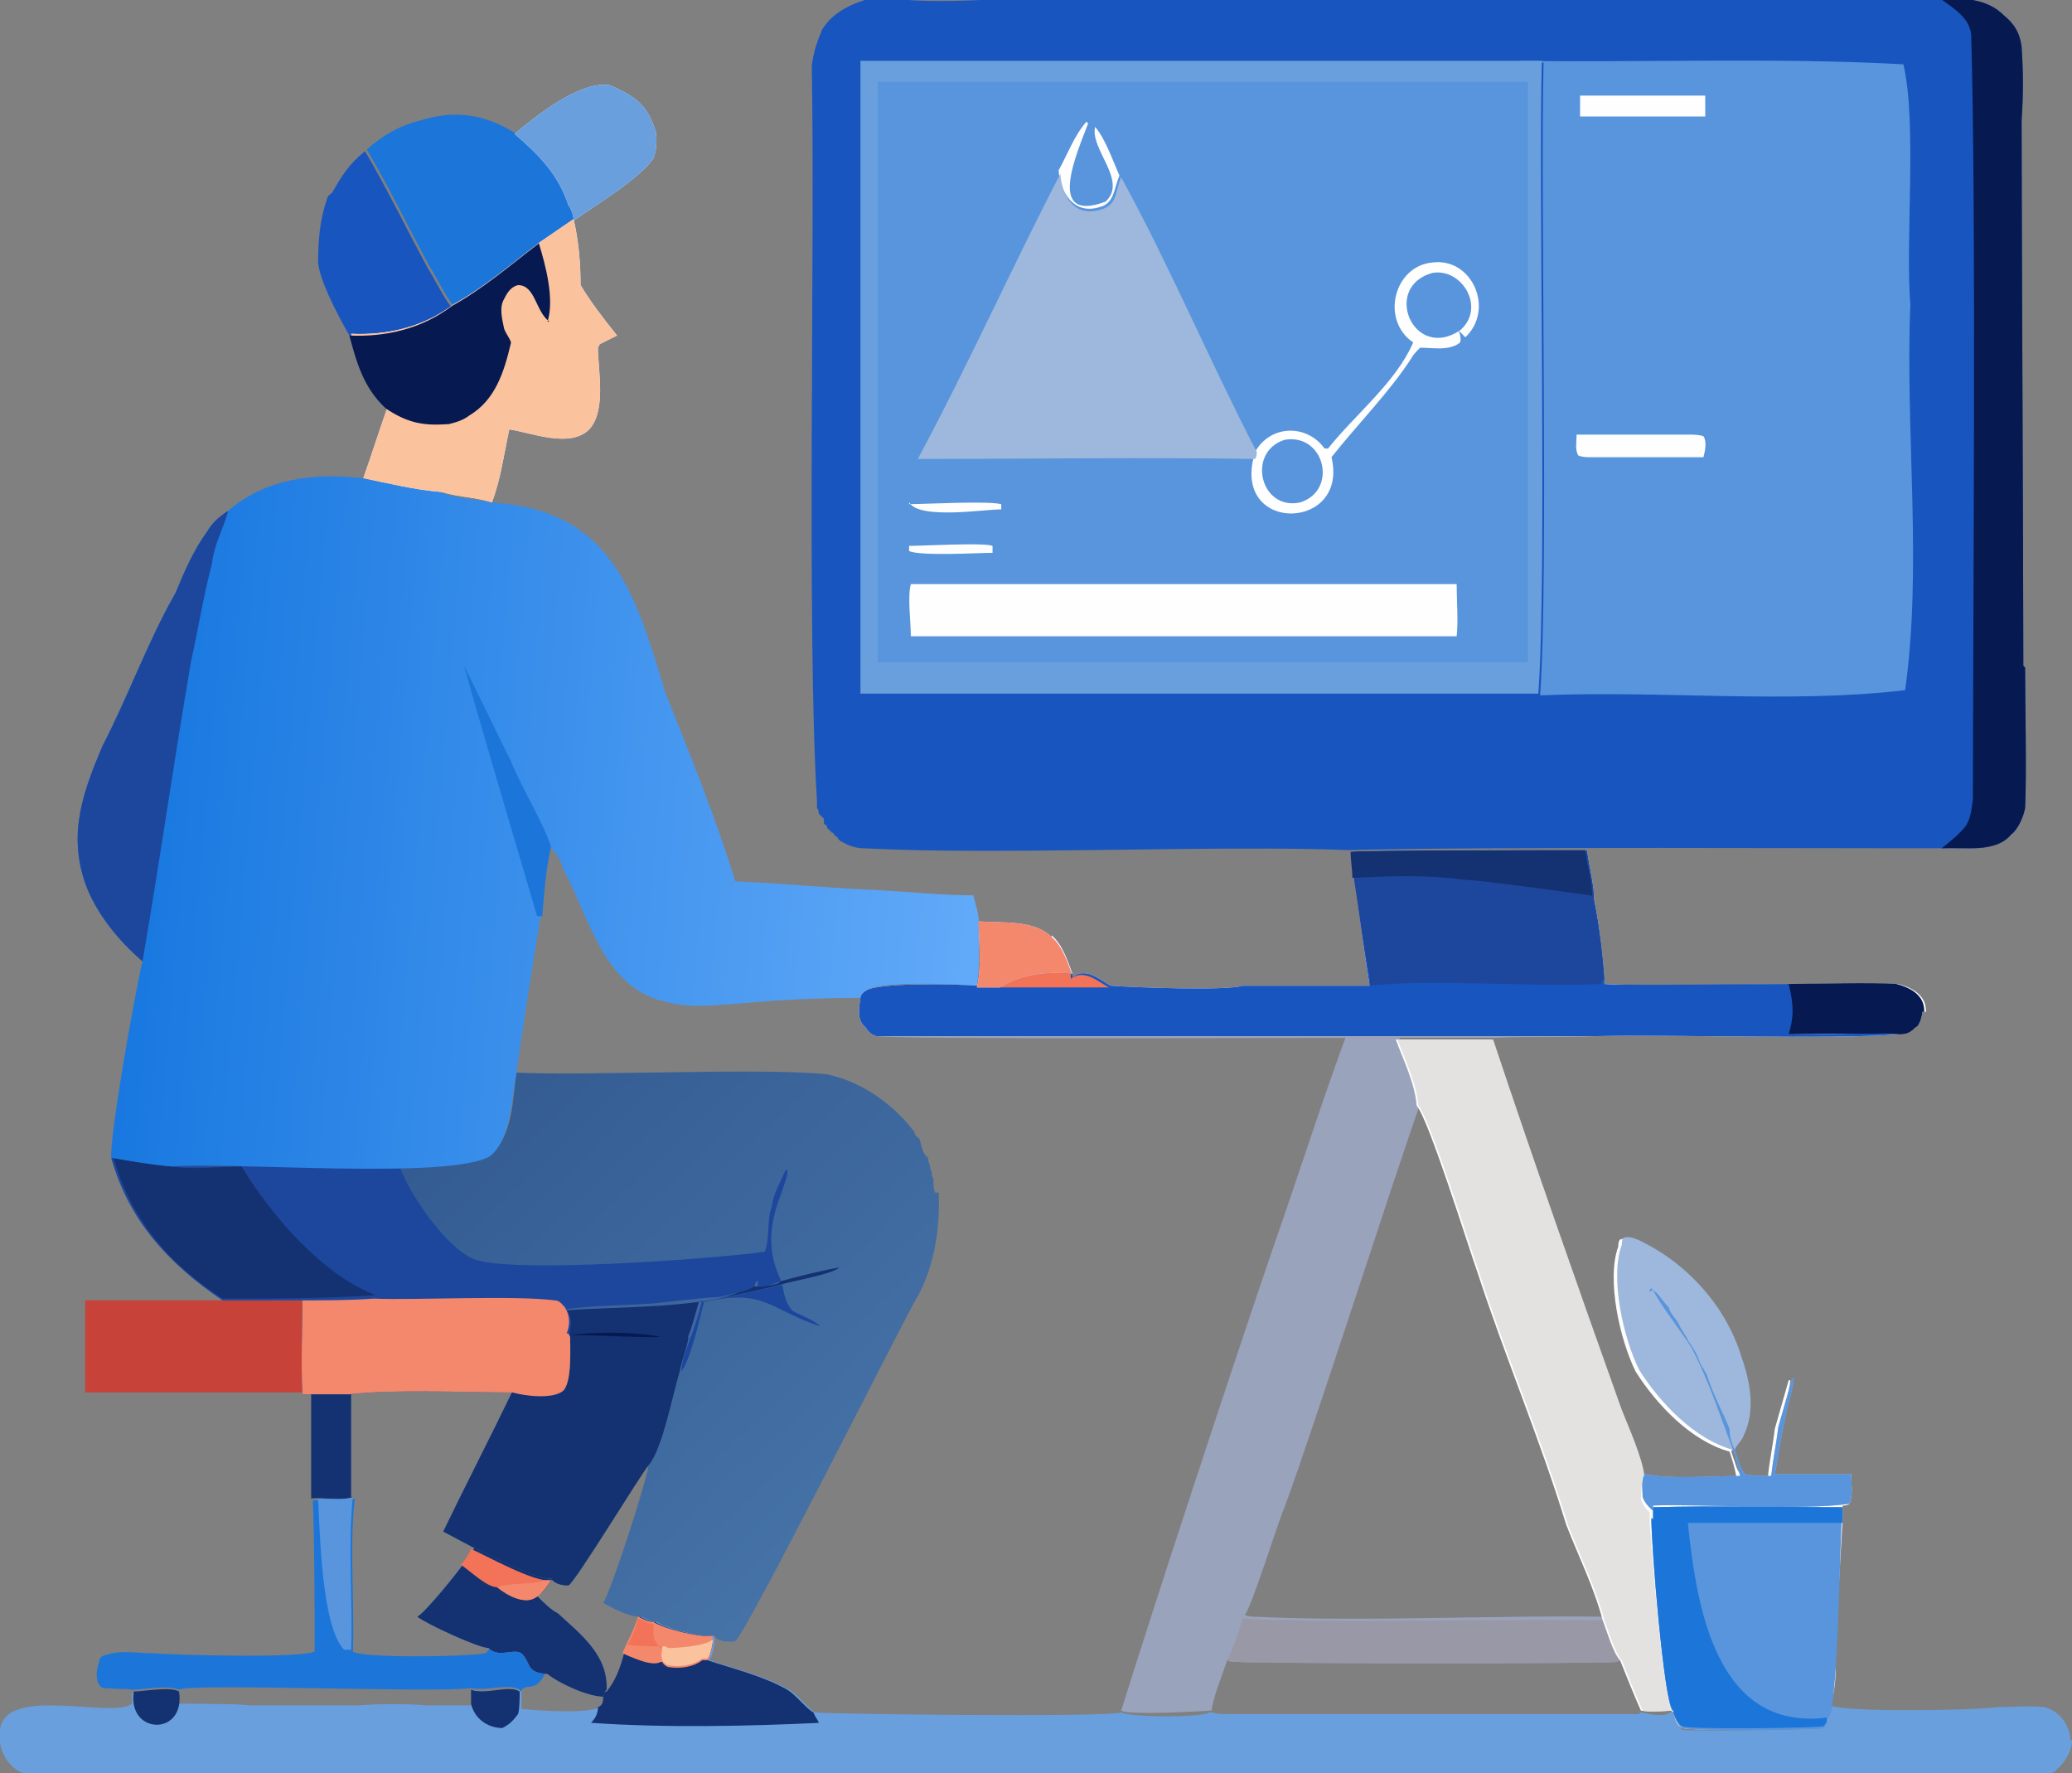 <?xml version="1.0" encoding="UTF-8"?>
<svg id="a" data-name="Layer 1" xmlns="http://www.w3.org/2000/svg" xmlns:xlink="http://www.w3.org/1999/xlink" viewBox="0 0 11.92 10.2">
  <rect x="0" y="0" width="11.92" height="10.2" fill="#808080" stroke="none"/>
  <defs>
    <style>
      .d {
        fill: url(#c);
      }

      .d, .e, .f, .g, .h, .i, .j, .k, .l, .m, .n, .o, .p, .q, .r, .s, .t, .u {
        stroke-width: 0px;
      }

      .e {
        fill: #e3e2e0;
      }

      .f {
        fill: url(#b);
      }

      .g {
        fill: #143271;
      }

      .h {
        fill: #6a9fde;
      }

      .i {
        fill: #1d479d;
      }

      .j {
        fill: #c7433a;
      }

      .k {
        fill: #f37358;
      }

      .l {
        fill: #9aa3bc;
      }

      .m {
        fill: #9db8dc;
      }

      .n {
        fill: #1c75d9;
      }

      .o {
        fill: #5895dd;
      }

      .p {
        fill: #fbc29e;
      }

      .q {
        fill: #9998a7;
      }

      .r {
        fill: #fefefe;
      }

      .s {
        fill: #1955bf;
      }

      .t {
        fill: #f3886c;
      }

      .u {
        fill: #061950;
      }
    </style>
    <linearGradient id="b" x1="2.17" y1="5.87" x2="4.91" y2="8.76" gradientUnits="userSpaceOnUse">
      <stop offset="0" stop-color="#30578e"/>
      <stop offset="1" stop-color="#4572a7"/>
    </linearGradient>
    <linearGradient id="c" x1=".52" y1="4.65" x2="5.65" y2="5.09" gradientUnits="userSpaceOnUse">
      <stop offset="0" stop-color="#1475de"/>
      <stop offset="1" stop-color="#62aaf9"/>
    </linearGradient>
  </defs>
  <path class="g" d="M2.03,8.61c-.06.03-.17,0-.24.01v-.6h.23v.59Z"/>
  <path class="j" d="M1.28,7.48c.15,0,.31,0,.46,0,0,.18,0,.36,0,.53-.29,0-.95,0-1.25,0v-.53c.26,0,.52,0,.79,0Z"/>
  <path class="n" d="M3.14,9.62c-.06.12-.1.06-.14.1,0,0,0,.03-.01.04v-.04c-.06-.04-.19.01-.28-.01-.19.03-1.63-.03-1.68.01-.06-.03-.21,0-.27,0-.04-.01-.09,0-.13-.01-.09.02-.08-.1-.06-.15,0-.03.03-.04.04-.04.08-.03.18-.01.26-.01.14.01.86.03.94-.01,0-.28,0-.58-.01-.87.08,0,.18.02.24-.01-.03.29,0,.59-.01.88.05.04.67.03.76.01.01,0,.01-.01.03-.03.06.05.14,0,.19.03.06.05.03.1.15.12Z"/>
  <path class="o" d="M2.03,8.61c-.03.29,0,.59-.01.88h-.04c-.13-.13-.14-.68-.15-.87.06,0,.15.01.21-.01Z"/>
  <path class="m" d="M3.48,9.73s0,.01-.01.03c-.09,0-.26-.08-.32-.13-.13-.01-.09-.06-.15-.12-.05-.03-.13.03-.19-.03-.06,0-.36-.14-.41-.18.05-.03.22-.24.27-.31.03-.03.04-.05.06-.09.09.04.36.19.45.18-.03.04-.05.08-.09.1.04.04.08.08.12.1.13.12.29.24.28.44Z"/>
  <path class="g" d="M3.48,9.73s0,.01-.01.03c-.09,0-.26-.08-.32-.13-.13-.01-.09-.06-.15-.12-.05-.03-.13.03-.19-.03-.06,0-.36-.14-.41-.18.05-.03.22-.24.27-.31.03-.03.04-.05.06-.09.09.04.36.19.45.18-.03.04-.05.08-.09.1.04.04.08.08.12.1.13.12.29.24.28.44Z"/>
  <path class="k" d="M3.17,9.09s-.05.08-.09.1c-.06.04-.16-.01-.22-.06-.06,0-.15-.09-.21-.13.03-.03.04-.05.06-.09.09.04.36.19.45.18Z"/>
  <path class="t" d="M3.17,9.09s-.05.08-.09.1c-.06.04-.16-.01-.22-.06.09-.03.19-.01.28-.04h.03Z"/>
  <path class="f" d="M5.4,6.86c.01.22-.03.45-.14.63-.12.22-.97,1.91-1.03,1.95-.05.01-.09,0-.13-.03-.06.01-.27-.04-.33-.08-.04,0-.06-.01-.09-.03-.06,0-.16-.05-.21-.08.04-.05.26-.73.26-.79-.05.06-.42.67-.46.69-.04,0-.08-.01-.1-.04-.08.01-.36-.14-.45-.18l-.17-.09c.13-.27.27-.54.4-.81-.27,0-.67-.02-.94.01h-.27c-.01-.19,0-.37,0-.54h-.46c-.31-.21-.54-.46-.64-.82.12.03.23.04.35.05.32-.03,1.6.08,1.83-.06.13-.1.13-.32.15-.47.42.02,1.4-.03,1.79.01.18.04.33.14.45.27.02.02.03.04.05.06,0,.01.01.03.03.04,0,.01.01.03.01.04t.01.03s.01.03.03.04c0,.01,0,.03.01.04,0,.01,0,.03.01.04,0,.01,0,.03.01.04,0,.03,0,.06.01.08Z"/>
  <path class="i" d="M4.03,7.49c.16-.03.31-.06.47-.1.01.05.02.11.06.15.05.03.12.05.16.09-.3-.1-.32-.22-.67-.14-.03.11-.07.31-.13.4,0-.06.03-.13.05-.19.03-.07.05-.15.07-.22Z"/>
  <path class="g" d="M4.49,7.37c.11-.03.23-.06.34-.08-.04.04-.28.08-.34.1-.15.04-.31.07-.47.1-.02.07-.04.15-.07.22-.1,0-.19,0-.29,0-.13,0-.26,0-.4,0h0c0-.07,0-.11-.02-.17.26-.03.93,0,1.1-.16v.02s.1,0,.14-.02Z"/>
  <path class="u" d="M3.28,7.68c.14-.02.38-.02.52.01-.17.02-.35,0-.52,0h0Z"/>
  <path class="g" d="M3.96,7.7c-.01.06-.04.13-.05.19-.04.13-.1.45-.18.54-.05.06-.42.67-.46.69-.04,0-.08-.01-.1-.04-.08.01-.36-.14-.45-.18l-.17-.09c.13-.27.27-.54.4-.81.08.01.23.04.29-.01.05-.05.04-.23.04-.31.2,0,.47.02.68.01Z"/>
  <path class="i" d="M4.49,7.37s-.09.04-.13.03v-.03h-.01s-.01.04-.03.04c-.01.01-.09.03-.18.05-.17.01-.37.04-.42.04-.15.01-.31.01-.46.03.03.05.03.1.01.15h.01c0,.09.01.27-.04.32-.06.05-.22.03-.29.01-.27,0-.67-.02-.94.01h-.27c-.01-.19,0-.37,0-.54h-.46c-.31-.21-.54-.46-.64-.82.12.03.23.04.35.05h1.31c.05.15.26.46.42.53.19.09,1.41,0,1.68-.04.03-.08.01-.18.04-.26.01-.08.05-.14.08-.21h.01c0,.12-.18.33-.04.63Z"/>
  <path class="g" d="M.65,6.66c.11.02.22.04.34.05.13.02.27,0,.4,0,.17.28.46.62.77.74h0c-.29.02-.58.02-.88.02-.31-.2-.53-.46-.63-.82Z"/>
  <path class="t" d="M3.28,7.69c0,.08.01.26-.04.31-.06.05-.22.03-.29.01-.27,0-.67-.02-.94.01h-.27c-.01-.19,0-.37,0-.54.13,0,.27,0,.41-.01.24.01.81-.02,1.04.01.03,0,.04.02.06.04.03.05.03.1.01.15h.01Z"/>
  <path class="h" d="M11.92,10.01c0,.06-.04.13-.09.17-.01.03-.12.03-.14.03-.62,0-10.86,0-11.48,0-.14.01-.23-.13-.21-.26.03-.26.65-.06.76-.15v-.06c.06,0,.21-.03.27,0v.06s.36,0,.41.01h.62c.14-.01.27-.01.4,0h.26v-.09c.09.03.22-.03.28.01v.1c.1.01.38.03.45-.01.03-.01.03-.04.03-.06t.01-.03h.01c.05-.06.08-.14.1-.22.03-.07.07-.14.09-.21.03.01.05.03.09.03.06.04.27.09.33.08v.04s-.01.08-.03.1c.15.05.32.09.46.17.05.03.12.12.15.13.05.01,1.69.03,1.76,0,.06.03.47.03.51,0h.01s.04.01.06.01c.69,0,1.72,0,2.4,0,0-.01.01-.01.01-.01.05.01.13.03.17,0h.01s.03.09.06.1c.04.01.77,0,.81-.01.01-.01.01-.03.01-.05.03-.01.03-.05.03-.08.08.04.81.03.96.01.09,0,.18-.01.27,0,.09.02.15.11.15.19Z"/>
  <path class="g" d="M1.03,9.73c.04.26-.3.25-.26,0,.05,0,.21-.03.26,0Z"/>
  <path class="g" d="M2.99,9.73s0,.11-.01.13c-.03.04-.05.06-.09.08-.08,0-.16-.05-.18-.14v-.08c.09.03.22-.03.28.01Z"/>
  <path class="g" d="M4.72,9.91c-.42.02-.9.03-1.32,0,.03-.03.04-.06.04-.09.03-.01.03-.04.03-.06t.01-.03h.01c.05-.06.08-.14.1-.22.03-.07.07-.14.09-.21.03.01.05.03.09.03.06.04.27.09.33.08v.04s-.01.08-.03.1c.15.05.32.09.46.17.05.03.12.12.15.13.01.03.03.05.03.06Z"/>
  <path class="t" d="M4.1,9.41v.04s-.01.08-.03.1h-.03c-.05.04-.13.05-.19.04-.01,0-.03-.01-.04-.03h-.01c-.05.03-.17-.03-.22-.05.03-.07.07-.14.09-.21.03.01.05.03.09.03.06.04.27.09.33.08Z"/>
  <path class="k" d="M3.81,9.47h-.03s-.13,0-.17-.01c.03-.05.05-.1.06-.15.03.01.05.03.09.03,0,.08-.01.08.04.14Z"/>
  <path class="p" d="M4.1,9.44s-.01.08-.03.1h-.03c-.05.04-.13.05-.19.04-.01,0-.03-.01-.04-.03-.01-.03,0-.05,0-.08.01,0,.03,0,.03.01.05,0,.22-.01.26-.05Z"/>
  <path class="d" d="M5.63,5.29c0,.13.01.26-.01.38-.12-.01-.58-.03-.64.03-.01.01-.03.03-.03.04-.22,0-.45.01-.67.03-.14.01-.29.03-.42,0-.39-.07-.46-.48-.62-.77-.01-.04-.04-.1-.08-.13-.03.13-.04.27-.05.4-.05.31-.1.62-.14.91-.03.15-.03.37-.15.47-.23.14-1.52.03-1.83.06-.12-.01-.23-.03-.35-.05-.01-.13.14-.97.18-1.13-.14-.12-.27-.28-.33-.45-.1-.29-.01-.53.1-.79.15-.29.26-.6.42-.88.05-.12.1-.24.18-.35.03-.05.06-.08.12-.12h0c.22-.19.5-.22.77-.19.14.03.31.06.45.08.1.04.21.04.29.06.7.04.83.51,1.01,1.1.14.35.29.72.4,1.08.27.01.55.04.82.05.18.01.37.03.55.03.01.05.03.1.03.14Z"/>
  <path class="n" d="M3.17,4.87c-.03.13-.04.27-.05.4h-.03s-.35-1.18-.42-1.44c.09.18.18.37.27.55.05.13.19.36.23.49Z"/>
  <path class="i" d="M1.31,2.95h0c-.03.1-.08.19-.09.29-.05.19-.08.38-.12.56-.1.58-.18,1.15-.28,1.73-.14-.12-.27-.28-.33-.45-.1-.29-.01-.53.1-.79.15-.29.26-.6.42-.88.05-.12.1-.24.18-.35.03-.05.06-.08.12-.12Z"/>
  <path class="l" d="M9.33,9.55s-.01,0-.03.01c-.05.01-1.97.01-2.18,0-.03,0-.04,0-.06-.01-.03.09-.08.21-.09.29h-.01s-.45.03-.51,0c.21-.67.63-1.95.88-2.68.14-.4.27-.81.41-1.19-.2,0-2.58.01-2.7-.01,1.34,0,2.8,0,4.15,0-.19.01-.4,0-.59.01h-.55c.04.12.1.26.12.38-.18.51-.6,1.83-.78,2.32-.04.09-.19.58-.23.62.03.01.04.01.06.01.65.03,1.36-.01,2.01,0h0c.03.06.06.21.1.24Z"/>
  <path class="q" d="M9.33,9.55s-.01,0-.03.01c-.05.01-1.97.01-2.18,0-.03,0-.04,0-.06-.01.04-.08.06-.15.09-.24.49.03,1.58,0,2.08.01.03.05.06.19.1.23Z"/>
  <path class="s" d="M2.6,1.76c-.17.13-.38.18-.59.17h0s-.17-.29-.18-.42c0-.12.01-.25.05-.36,0-.01.01-.03.03-.04.05-.09.1-.17.19-.24.13.22.24.45.36.67.05.08.09.17.14.23Z"/>
  <path class="n" d="M3.3,1.26h0s-.19.14-.19.14c-.17.13-.32.26-.5.36-.05-.06-.09-.15-.14-.23-.12-.22-.23-.45-.36-.67.09-.08.19-.14.32-.17.19-.06.37-.03.54.08.14.12.24.23.31.41.01.03.03.05.03.08Z"/>
  <path class="r" d="M10.65,8.48c0,.05.01.12-.01.17-.01.01-.03.01-.04.01v.09l-.04.69c0,.12.01.26-.03.36,0,.03,0,.06-.03.08,0,.03,0,.04-.01.05-.04.01-.77.03-.81.01-.04-.01-.05-.08-.06-.1h-.01s-.12.01-.17,0c-.04-.09-.08-.19-.12-.29-.04-.04-.08-.18-.1-.23h0c-.05-.19-.14-.37-.21-.55-.15-.49-.35-.96-.51-1.45-.05-.14-.28-.88-.35-.96-.01-.13-.08-.27-.12-.38h.55c.23.69.49,1.43.74,2.13.04.1.12.28.13.38.14.03.38.01.54.01-.01-.06-.03-.12-.04-.15-.22-.06-.42-.27-.54-.46-.09-.18-.17-.53-.1-.72,0-.01,0-.03.01-.04.03-.01.05,0,.08.01.28.13.51.38.6.68.05.14.08.31.01.45-.01.03-.04.05-.05.08l.03.09s.01.03.03.05c.03.01.12.01.15.01.01-.1.03-.19.04-.28l.08-.28h.01c-.01.09-.04.15-.05.23h0c-.03.13-.04.22-.06.32h.45Z"/>
  <path class="r" d="M11.06,5.82s-.01.08-.04.09c-.03.03-.05.04-.09.04-.41.03-1.32,0-1.74.01-1.35,0-2.81,0-4.15,0-.03-.01-.05-.03-.06-.05-.05-.04-.04-.1-.03-.17,0-.01.01-.03.03-.04.06-.05.53-.04.64-.03h.13c.14-.08.26-.09.42-.08v.03c.08-.06.16.02.22.05.13.01.67.03.76,0h.73s-.01-.06-.01-.06c-.03-.19-.05-.37-.08-.56,0-.05-.01-.1-.01-.15.04-.01,1.19-.01,1.35-.01.01.09.04.19.04.28.03.15.05.31.06.46v.03c.4.02,1.26-.01,1.69,0,.04.01.09.03.12.06.03.03.04.06.04.1Z"/>
  <path class="u" d="M11.06,5.82s-.01.08-.04.09c-.03.03-.05.04-.09.04-.22-.01-.44,0-.65,0,.03-.1.03-.18,0-.29.16,0,.48-.01.63,0,.04.01.09.03.12.06.03.03.04.06.04.1Z"/>
  <path class="m" d="M10.65,8.48c0,.05.01.12-.01.17-.28.04-.85,0-1.13.01v.08-.05s-.05-.04-.06-.08c0-.04-.01-.09.01-.13h.01c.14.03.38.01.54.01-.01-.06-.03-.12-.04-.15-.22-.06-.42-.27-.54-.46-.09-.18-.17-.53-.1-.72,0-.01,0-.03.01-.04.03-.01.05,0,.08.01.28.13.51.38.6.68.05.14.08.31.01.45-.01.03-.04.05-.05.08l.03.09s.01.03.03.05c.03.01.12.01.15.01.01-.1.03-.19.04-.28l.08-.28h.01c-.01.09-.04.15-.05.23h0c-.03.13-.04.22-.06.32h.45Z"/>
  <polygon class="o" points="9.5 7.41 9.51 7.42 9.49 7.43 9.49 7.42 9.5 7.41"/>
  <path class="o" d="M10.65,8.48c0,.05.01.12-.01.17-.28.04-.85,0-1.13.01v.08-.05s-.05-.04-.06-.08c0-.04-.01-.09.01-.13h.01c.14.03.38.01.54.01-.01-.06-.03-.12-.04-.15-.08-.21-.14-.4-.24-.59-.05-.08-.19-.26-.22-.33.04.03.05.06.09.1.01.04.04.06.06.1.01.03.04.06.05.09.03.04.04.06.06.1.01.04.03.06.05.1.03.1.09.21.13.31,0,.04.01.08.03.12l.03.09s.01.03.03.05c.03.01.12.01.15.01.01-.1.03-.19.04-.28l.08-.28h.01c-.01.09-.04.15-.05.23h0c-.03.13-.04.22-.06.32h.45Z"/>
  <path class="o" d="M9.51,8.74s0-.05,0-.07c.36-.01.73,0,1.09,0-.02.29-.02.86-.06,1.14,0,.03-.01.06-.03.08,0,.02,0,.03-.02.05-.04.01-.77.02-.81,0-.03-.01-.05-.07-.06-.1-.05-.07-.12-.94-.12-1.1Z"/>
  <path class="n" d="M9.51,8.74s0-.05,0-.07c.36-.01.73,0,1.09,0v.09s-.89,0-.89,0c.05.48.16,1.2.8,1.12,0,.02,0,.03-.02.05-.04.01-.77.02-.81,0-.03-.01-.05-.07-.06-.1-.05-.07-.12-.94-.12-1.1Z"/>
  <path class="e" d="M9.63,9.84h-.01s-.12.01-.17,0c-.04-.09-.08-.19-.12-.29-.04-.04-.08-.18-.1-.23h0c-.05-.19-.14-.37-.21-.55-.15-.49-.35-.96-.51-1.45-.05-.14-.28-.88-.35-.96-.01-.13-.08-.27-.12-.38h.55c.23.69.49,1.43.74,2.13.04.1.12.28.13.38h-.01s-.01.09-.01.13c.01.04.03.06.05.08v.05c.01.15.08,1.03.13,1.1Z"/>
  <path class="s" d="M10.93,5.95c-.41.03-1.32,0-1.74.01-1.35,0-2.81,0-4.15,0-.03-.01-.05-.03-.06-.05-.05-.04-.04-.1-.03-.17,0-.01.01-.03.03-.04.06-.05.53-.04.64-.03h.13c.14-.08.26-.09.42-.08v.03c.08-.06.16.02.22.05.13.01.67.03.76,0h.73s-.01-.06-.01-.06c-.03-.19-.05-.37-.08-.56,0-.05-.01-.1-.01-.15.04-.01,1.19-.01,1.35-.01.01.09.04.19.04.28.03.15.05.31.06.46v.03c.09.01.9,0,1.06,0,.03.12.03.19,0,.29.22,0,.44-.01.65,0Z"/>
  <path class="k" d="M6.38,5.68h-.64c.14-.08.26-.09.42-.08v.03c.08-.06.16.02.22.05Z"/>
  <path class="i" d="M9.22,5.63s0,.01-.01.03c-.37.02-.97-.03-1.33.01v-.05c-.04-.19-.06-.37-.09-.56,0-.05-.01-.1-.01-.15.04-.01,1.19-.01,1.35-.01.01.09.04.19.04.28.03.15.05.31.06.46Z"/>
  <path class="g" d="M9.15,5.15h0s-.65-.09-.73-.09c-.23-.03-.43-.02-.64-.01,0-.05-.01-.1-.01-.15.04-.01,1.19-.01,1.35-.01.01.09.04.18.04.27Z"/>
  <path class="s" d="M3.44,2c0,.13.05.36-.05.47-.11.11-.33.02-.46,0-.03.14-.05.29-.1.42-.09-.03-.19-.03-.29-.06-.14-.01-.31-.05-.45-.08.05-.14.09-.27.14-.41-.13-.12-.17-.27-.21-.42.21.01.42-.04.59-.17.18-.1.33-.23.5-.36l.19-.13c.03.13.04.26.04.38.06.1.13.19.21.29l-.1.05Z"/>
  <path class="s" d="M3.77.74c.01.05.01.12-.01.17-.08.12-.35.28-.46.36,0-.03-.01-.06-.03-.09-.06-.18-.17-.29-.31-.41.12-.1.38-.31.55-.28.13.06.21.1.26.26Z"/>
  <path class="s" d="M6.05,5.38c.06.05.09.14.12.22-.17-.01-.28,0-.42.08h-.13c.03-.13.01-.26.01-.38.14.01.32-.01.42.09Z"/>
  <path class="s" d="M11.65,3.84c0,.19.01.62,0,.81-.01.05-.04.12-.08.15-.05.06-.14.08-.22.08-.81,0-2.84-.01-3.59.01-.75-.03-2.02.03-2.78-.01-.05,0-.09-.01-.14-.04,0,0-.01,0-.01-.01,0,0-.01,0-.01-.01t-.01-.01s-.01,0-.01-.01t-.01-.01s-.01,0-.01-.01c0,0-.01,0-.01-.01-.02,0,0-.02-.03-.03h0v-.03l-.03-.03s0-.03-.01-.03v-.04c-.06-.98-.01-3.25-.03-4.23.01-.08.03-.14.06-.21.06-.1.17-.15.28-.18h.1c.26.03.51.01.76,0h5.29c.14,0,.27,0,.37.1.06.05.09.1.1.18.01.14.01.28,0,.42,0,.49.01,2.61.01,3.14Z"/>
  <path class="u" d="M11.65,3.84c0,.19.01.62,0,.81-.01.05-.04.12-.08.15-.09.11-.27.07-.4.08.05-.04.1-.08.14-.13.03-.05.03-.09.04-.15,0-.97.02-3.41-.01-4.4-.01-.1-.1-.15-.18-.21.14,0,.27,0,.37.1.06.05.09.1.1.18.01.14.01.28,0,.42,0,.49.01,2.61.01,3.14Z"/>
  <path class="o" d="M8.75.35c.72.01,1.48-.02,2.2.02.08.34.01,1.02.04,1.38-.03.73.07,1.51-.03,2.22-.68.08-1.41,0-2.1.03.05-.69,0-2.9.02-3.64-.04,0-.08,0-.12,0Z"/>
  <path class="r" d="M9.09.55c.24,0,.48,0,.72,0v.12s-.72,0-.72,0v-.12Z"/>
  <path class="r" d="M9.73,2.5s.05,0,.07.01c.02.03.01.08,0,.12h-.66s-.04,0-.06-.01c-.02-.03-.01-.08-.01-.12h.65Z"/>
  <path class="r" d="M3.44,2c0,.13.05.36-.05.47-.11.11-.33.02-.46,0-.03.14-.05.29-.1.42-.09-.03-.19-.03-.29-.06-.14-.01-.31-.05-.45-.08.05-.14.09-.27.14-.41-.13-.12-.17-.27-.21-.42.21.01.42-.04.59-.17.18-.1.33-.23.5-.36l.19-.13c.03.13.04.26.04.38.06.1.13.19.21.29l-.1.05Z"/>
  <path class="r" d="M3.77.74c.01.05.01.12-.01.17-.08.12-.35.28-.46.36,0-.03-.01-.06-.03-.09-.06-.18-.17-.29-.31-.41.12-.1.38-.31.55-.28.13.06.21.1.26.26Z"/>
  <path class="r" d="M6.05,5.38c.06.05.09.14.12.22-.17-.01-.28,0-.42.08h-.13c.03-.13.01-.26.01-.38.14.01.32-.01.42.09Z"/>
  <path class="t" d="M6.17,5.6c-.17-.01-.28,0-.42.08h-.13c.03-.13.01-.26.01-.38.14.01.32-.01.42.09.06.05.09.14.12.22Z"/>
  <path class="h" d="M3.77.74c.01.05.01.12-.01.17-.08.12-.35.28-.46.36,0-.03-.01-.06-.03-.09-.06-.18-.17-.29-.31-.41.12-.1.38-.31.55-.28.13.06.21.1.26.26Z"/>
  <path class="p" d="M3.44,2c0,.13.05.36-.05.47-.11.11-.33.02-.46,0-.03.14-.05.29-.1.42-.09-.03-.19-.03-.29-.06-.14-.01-.31-.05-.45-.08.05-.14.09-.27.14-.41-.13-.12-.17-.27-.21-.42.21.01.42-.04.59-.17.18-.1.33-.23.5-.36l.19-.13c.03.13.04.26.04.38.06.1.13.19.21.29l-.1.05Z"/>
  <path class="u" d="M3.16,1.85c-.08-.06-.08-.21-.18-.21-.04.01-.06.04-.08.08-.03.05-.01.12,0,.17.01.03.03.05.04.08-.04.17-.09.33-.24.42-.04.03-.08.04-.12.05h-.01c-.14.01-.23-.01-.35-.09-.13-.12-.17-.27-.21-.42.21.01.42-.04.59-.17.18-.1.33-.23.5-.36.04.13.09.32.05.45Z"/>
  <path class="h" d="M4.95.35c1.03,0,2.75,0,3.8,0,.04,0,.08,0,.12,0-.02.75.03,2.94-.02,3.64h-3.9s0-3.65,0-3.65Z"/>
  <path class="o" d="M5.04.47h3.75s0,3.34,0,3.34h-3.74s0-3.34,0-3.34Z"/>
  <path class="r" d="M5.23,3.14c.08,0,.43-.02.48,0v.04c-.08,0-.41.02-.48-.01v-.03Z"/>
  <path class="r" d="M5.23,2.9c.09,0,.45-.02.53,0v.03c-.1,0-.47.06-.53-.04Z"/>
  <path class="r" d="M6.26.71c-.06.16-.25.58.1.45.13-.12-.09-.3-.06-.43h0c.06.07.1.19.14.28-.03.07-.03.16-.11.18-.15.05-.23-.08-.24-.21.05-.09.09-.2.16-.28Z"/>
  <path class="r" d="M7.64,2.58c.16-.2.39-.38.49-.61-.19-.13-.11-.44.11-.46.23-.03.36.27.19.43l-.04-.04h0s.02.04.01.07c-.06.05-.16.03-.23.03-.02.02-.04.04-.05.06-.13.2-.31.38-.46.57.1.42-.55.44-.45.01,0-.01,0-.03.01-.04.09-.16.3-.16.4-.02Z"/>
  <path class="o" d="M7.39,2.53c.23-.04.31.29.09.36-.23.05-.31-.29-.09-.36Z"/>
  <path class="o" d="M8.4,1.9c-.27.18-.45-.25-.16-.33.17-.03.31.2.16.33h0Z"/>
  <path class="r" d="M5.24,3.36c.81,0,2.32,0,3.14,0,0,.1.01.21,0,.3h-3.14c0-.08-.02-.23,0-.3Z"/>
  <path class="m" d="M5.28,2.64c.29-.54.54-1.1.82-1.64.01.14.09.26.25.2.08-.03.07-.12.1-.18.28.51.51,1.06.78,1.58,0,.01,0,.03-.01.04-.65-.01-1.29,0-1.94,0Z"/>
</svg>